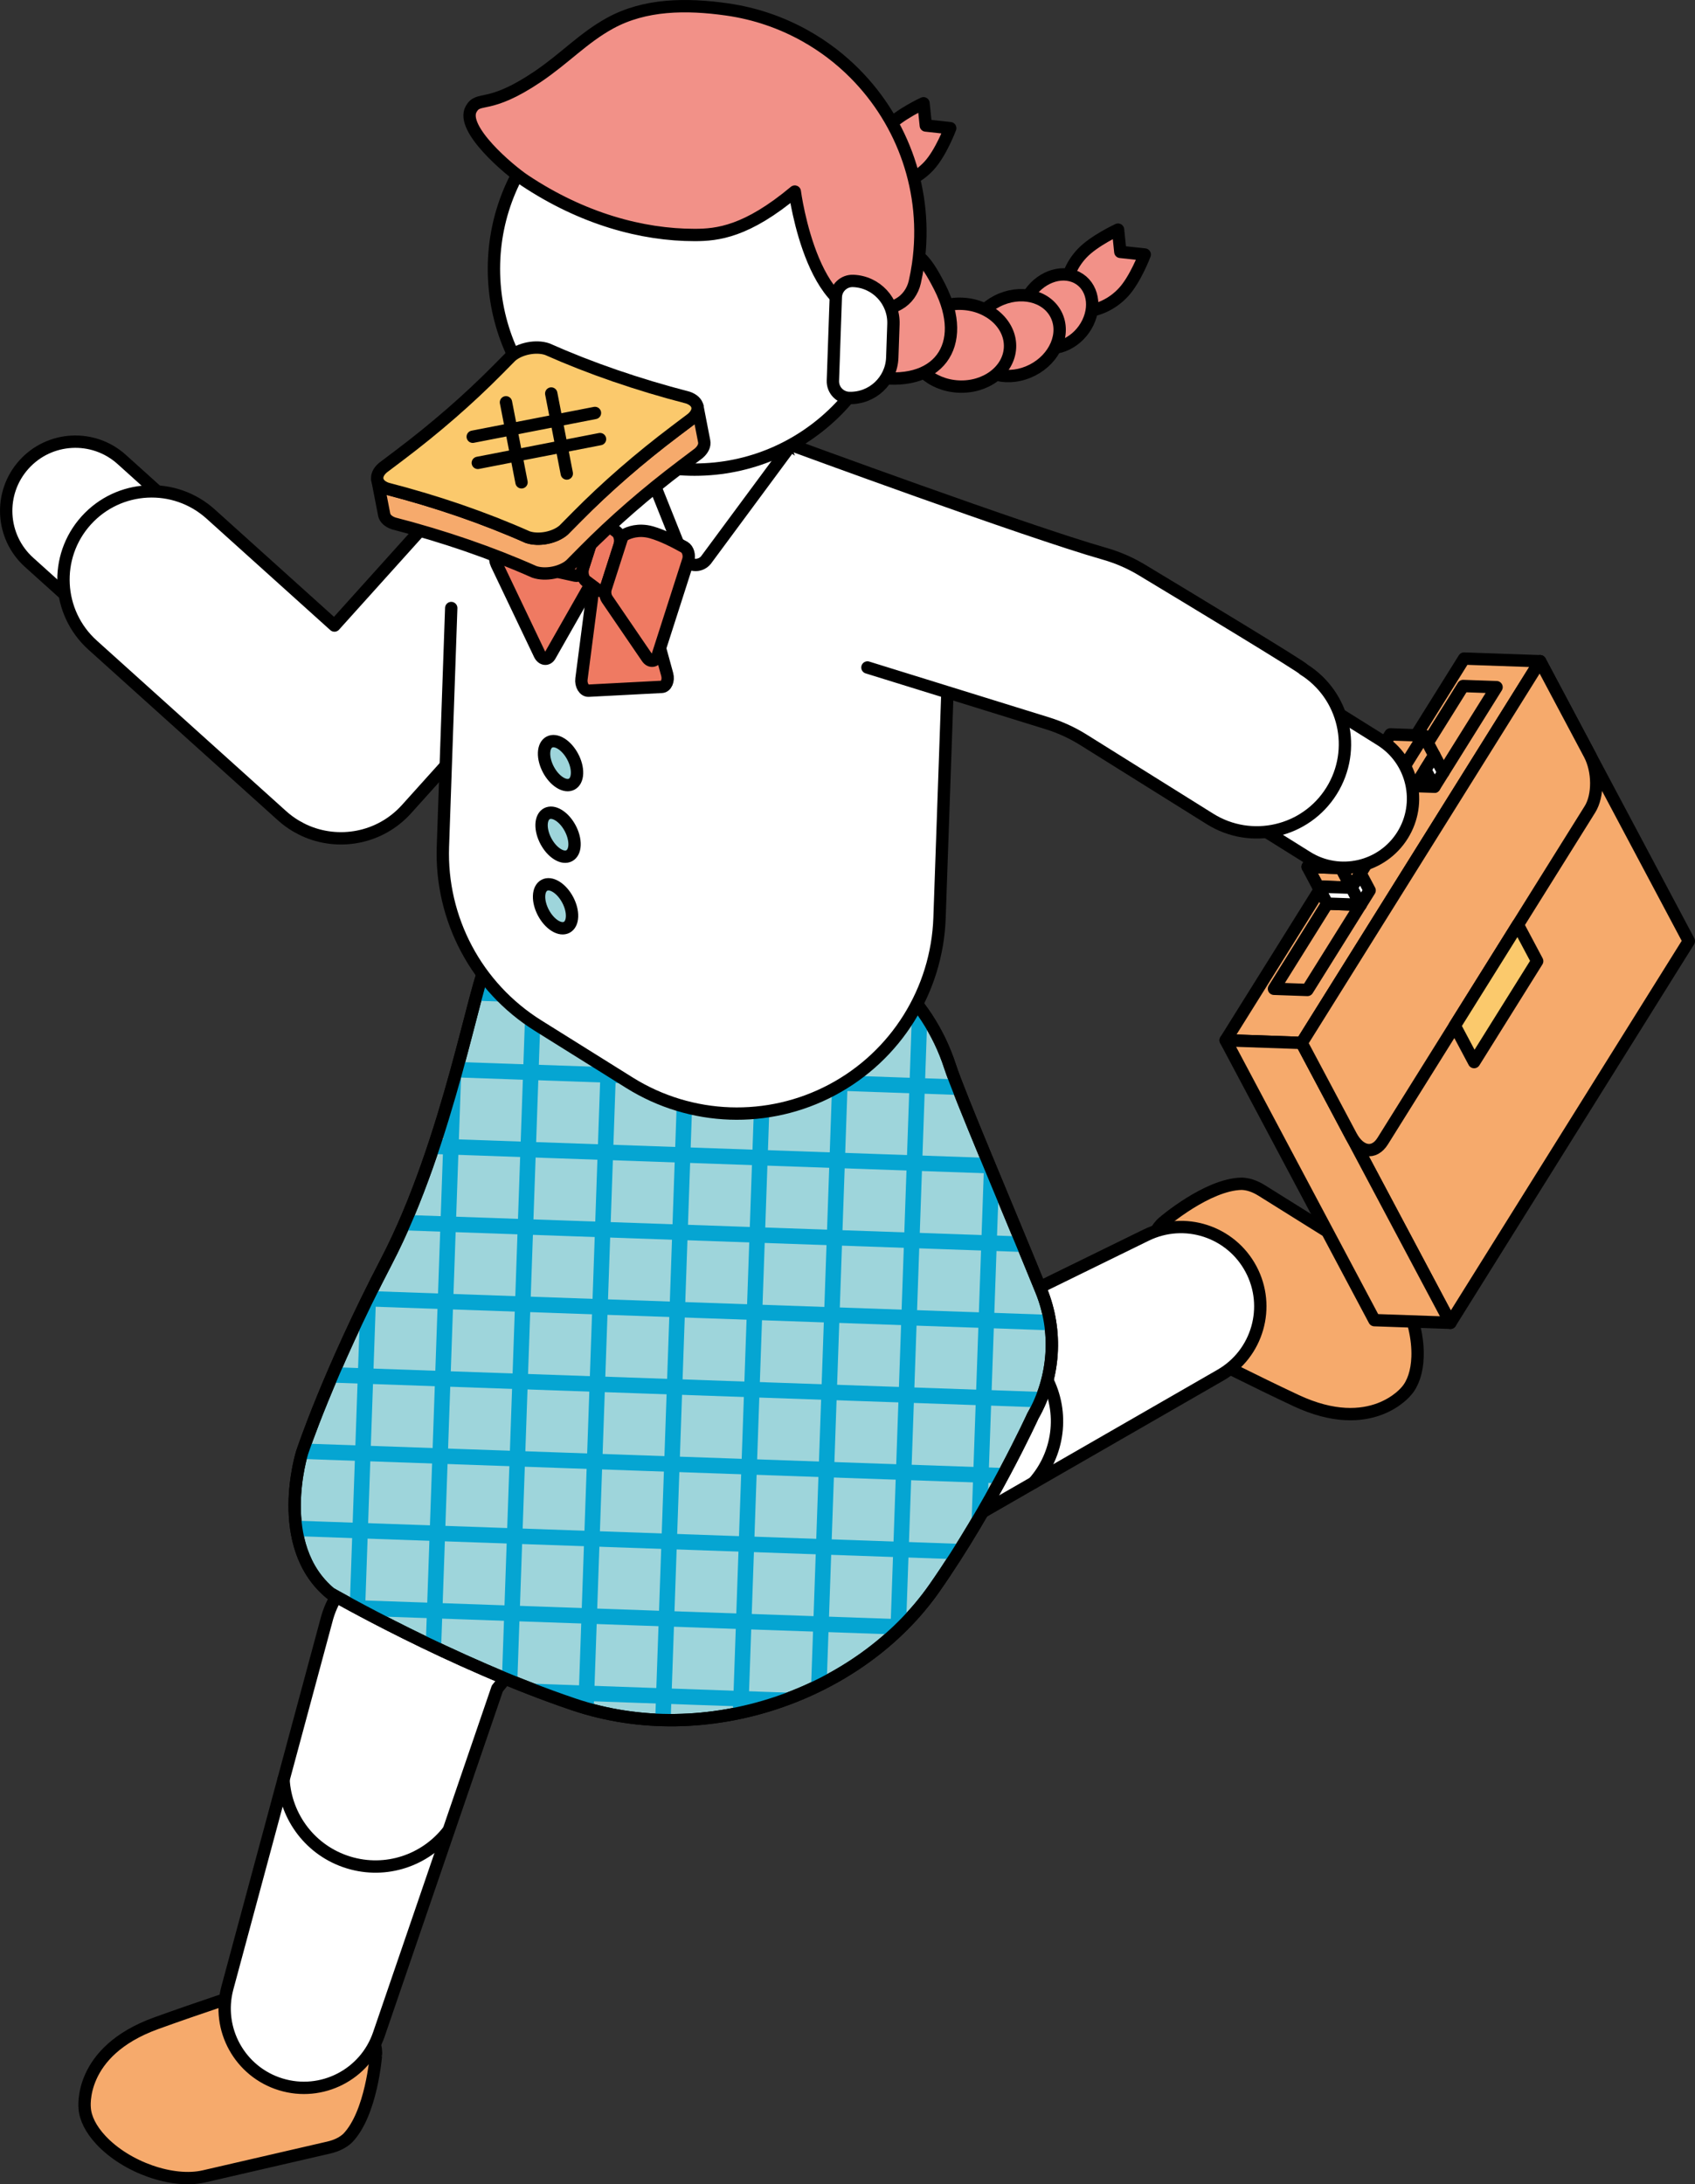 <?xml version="1.0" encoding="UTF-8"?>
<svg id="_レイヤー_1" data-name="レイヤー 1" xmlns="http://www.w3.org/2000/svg" xmlns:xlink="http://www.w3.org/1999/xlink" version="1.1" viewBox="0 0 164.742 212.213">
  <rect x="0" y="0" width="164.742" height="212.213" fill="#333333" stroke="none"/>
  <defs>
    <style>
      .cls-1 {
        fill: #f29188;
      }

      .cls-1, .cls-2, .cls-3, .cls-4, .cls-5, .cls-6, .cls-7 {
        stroke: #000;
        stroke-linecap: round;
        stroke-linejoin: round;
        stroke-width: 1.2px;
      }

      .cls-8 {
        clip-path: url(#clippath);
      }

      .cls-2, .cls-9 {
        fill: none;
      }

      .cls-3 {
        fill: #f6aa6c;
      }

      .cls-4 {
        fill: #ef7a62;
      }

      .cls-9 {
        stroke: #f0efef;
        stroke-miterlimit: 10;
      }

      .cls-5 {
        fill: #9ed5db;
      }

      .cls-10 {
        fill: #05a5d2;
        stroke-width: 0px;
      }

      .cls-6 {
        fill: #fff;
      }

      .cls-7 {
        fill: #fbc96c;
      }
    </style>
    <clipPath id="clippath">
      <path class="cls-9" d="M100.392,137.559c2.127-3.719,2.428-8.209.811-12.176-3.427-8.407-7.973-19.033-8.869-21.79l-0-0c-2.175-6.694-7.756-11.719-14.641-13.183l-11.621-2.804c-6.885-1.463-14.027.857-18.737,6.088l-0.0 0c-1.084,1.204-3.689,17.165-9.768,28.845-5.665,10.883-8.203,18.586-8.203,18.586,0,0-2.848,9.018,2.74,13.668,0,0,11.823,6.808,23.667,10.802,12.898,4.35,27.813-.955,35.051-11.308,5.586-7.99,9.57-16.729,9.57-16.729Z"/>
    </clipPath>
  </defs>
  <g>
    <path class="cls-3" d="M36.536,199.713c.002-.021.011-.316.011-.316-.024-.895-.467-1.877-1.364-2.839-2.39-2.563-7.096-4.002-10.51-3.213-.352.081-5.436,1.753-9.517,3.232-7.609,2.757-6.923,8.249-6.923,8.249l-.001-0c.066.953.584,2.029,1.577,3.094,2.475,2.654,6.963,4.232,10.025,3.525l12.112-2.796c.792-.183,1.409-.502,1.848-.919,2.313-2.396,2.742-8.02,2.742-8.016Z"/>
    <path class="cls-6" d="M71.558,122.601l-4.14-3.119c-3.479-2.622-8.438-1.84-10.942,1.724l-23.245,33.085c-.4.535-.746,1.119-1.023,1.749-.214.482-.381.977-.505,1.479l-9.603,35.614c-1.082,4.012,1.213,8.16,5.187,9.375h0c3.974,1.215,8.195-.94,9.542-4.872l11.505-33.588,24.581-30.454c2.736-3.39,2.12-8.372-1.358-10.993Z"/>
    <path class="cls-6" d="M43.548,177.909c-2.217,2.83-6.025,4.155-9.669,3.041-3.684-1.126-6.113-4.413-6.323-8.046"/>
  </g>
  <g>
    <path class="cls-3" d="M113.072,118.739c-.016.014-.231.216-.231.216-.616.65-.997,1.658-1.043,2.971-.122,3.502,2.188,7.847,5.16,9.704.307.192,5.083,2.604,9.015,4.445,7.33,3.431,10.728-.938,10.728-.938l.001.001c.627-.721,1.021-1.848,1.072-3.303.127-3.627-1.931-7.916-4.596-9.582l-10.542-6.587c-.69-.431-1.351-.641-1.957-.657-3.33.058-7.61,3.732-7.607,3.73Z"/>
    <path class="cls-6" d="M121.588,123.302c-1.951-3.669-6.46-5.13-10.192-3.303l-23.731,11.621-8.33-28.879c-1.207-4.186-5.642-6.539-9.785-5.193l-4.93,1.602c-4.143,1.346-6.347,5.856-4.864,9.952l13.713,37.862c.165.535.38,1.063.653,1.576l-0.0 0c1.207,2.271,3.251,3.802,5.544,4.427.017.005.034.009.051.013.113.03.227.059.341.085.044.01.089.019.133.028.089.019.178.037.268.053.072.013.143.023.215.034.066.01.131.021.196.029.096.013.193.022.29.032.043.004.086.01.13.013.118.01.235.016.354.021.025.001.049.003.073.004.135.005.271.006.407.005.009-0.0.018 0.0.026 0.0.879-.012,1.769-.154,2.647-.439h0c.725-.236,1.399-.556,2.016-.946l31.815-18.301c3.602-2.072,4.912-6.627,2.961-10.297Z"/>
    <path class="cls-6" d="M92.697,129.198c3.569-.433,7.198,1.323,8.987,4.687,1.809,3.401,1.202,7.443-1.219,10.161"/>
  </g>
  <g>
    <path class="cls-5" d="M100.392,137.559c2.127-3.719,2.428-8.209.811-12.176-3.427-8.407-7.973-19.033-8.869-21.79l-0-0c-2.175-6.694-7.756-11.719-14.641-13.183l-11.621-2.804c-6.885-1.463-14.027.857-18.737,6.088l-0.0 0c-1.084,1.204-3.689,17.165-9.768,28.845-5.665,10.883-8.203,18.586-8.203,18.586,0,0-2.848,9.018,2.74,13.668,0,0,11.823,6.808,23.667,10.802,12.898,4.35,27.813-.955,35.051-11.308,5.586-7.99,9.57-16.729,9.57-16.729Z"/>
    <g>
      <g class="cls-8">
        <g>
          <g>
            <path class="cls-10" d="M26.826,168.281c-.009,0-.018-0-.026-0-.415-.014-.739-.362-.725-.777l2.906-83.22c.015-.415.365-.744.777-.725.415.014.739.362.725.777l-2.906,83.22c-.014.406-.348.725-.751.725Z"/>
            <path class="cls-10" d="M34.336,168.543c-.009,0-.018-0-.026-0-.415-.014-.739-.362-.725-.777l2.906-83.22c.015-.415.368-.731.777-.725.415.014.739.362.725.777l-2.906,83.22c-.014.406-.348.725-.751.725Z"/>
            <path class="cls-10" d="M41.845,168.805c-.009,0-.018-0-.026-0-.415-.014-.739-.362-.725-.777l2.906-83.22c.015-.415.371-.728.777-.725.415.014.739.362.725.777l-2.906,83.22c-.014.406-.348.725-.751.725Z"/>
            <path class="cls-10" d="M49.355,169.068c-.009,0-.018-0-.026-0-.415-.014-.739-.362-.725-.777l2.906-83.22c.015-.415.375-.733.777-.725.415.014.739.362.725.777l-2.906,83.22c-.014.406-.348.725-.751.725Z"/>
            <path class="cls-10" d="M56.864,169.33c-.009,0-.018-0-.026-0-.415-.014-.739-.362-.725-.777l2.906-83.22c.015-.415.361-.729.777-.725.415.014.739.362.725.777l-2.906,83.22c-.014.406-.348.725-.751.725Z"/>
            <path class="cls-10" d="M64.374,169.592c-.009,0-.018-0-.026-0-.415-.014-.739-.362-.725-.777l2.906-83.22c.015-.415.364-.734.777-.725.415.014.739.362.725.777l-2.906,83.22c-.014.406-.348.725-.751.725Z"/>
            <path class="cls-10" d="M71.884,169.854c-.009,0-.018-0-.026-0-.415-.014-.739-.362-.725-.777l2.906-83.22c.015-.415.368-.73.777-.725.415.014.739.362.725.777l-2.906,83.22c-.014.406-.348.725-.751.725Z"/>
            <path class="cls-10" d="M79.393,170.117c-.009,0-.018-0-.026-0-.415-.014-.739-.362-.725-.777l2.906-83.22c.015-.415.371-.735.777-.725.415.014.739.362.725.777l-2.906,83.22c-.014.406-.348.725-.751.725Z"/>
            <path class="cls-10" d="M86.903,170.379c-.009,0-.018-0-.026-0-.415-.014-.739-.362-.725-.777l2.906-83.22c.015-.415.374-.732.777-.725.415.014.739.362.725.777l-2.906,83.22c-.014.406-.348.725-.751.725Z"/>
            <path class="cls-10" d="M94.412,170.641c-.009,0-.018-0-.026-.001-.415-.014-.739-.362-.725-.777l2.906-83.22c.015-.415.36-.728.777-.725.415.014.739.362.725.777l-2.906,83.22c-.014.406-.348.725-.751.725Z"/>
            <path class="cls-10" d="M101.922,170.903c-.009,0-.018-0-.026-0-.415-.014-.739-.362-.725-.777l2.906-83.22c.015-.415.364-.733.777-.725.415.014.739.362.725.777l-2.906,83.22c-.014.406-.348.725-.751.725Z"/>
          </g>
          <g>
            <path class="cls-10" d="M108.748,91.887c-.009,0-.018-0-.026-0l-83.22-2.906c-.415-.014-.739-.362-.725-.777.015-.415.367-.744.777-.725l83.22,2.906c.415.014.739.362.725.777-.014.406-.348.725-.751.725Z"/>
            <path class="cls-10" d="M108.486,99.397c-.009,0-.018-0-.026-.001l-83.22-2.906c-.415-.014-.739-.362-.725-.777.015-.415.371-.733.777-.725l83.22,2.906c.415.014.739.362.725.777-.014.406-.348.725-.751.725Z"/>
            <path class="cls-10" d="M108.223,106.906c-.009,0-.018-0-.026-0l-83.22-2.906c-.415-.014-.739-.362-.725-.777.015-.415.376-.738.777-.725l83.22,2.906c.415.014.739.362.725.777-.014.406-.348.725-.751.725Z"/>
            <path class="cls-10" d="M107.962,114.416c-.009,0-.018-0-.026-.001l-83.22-2.906c-.415-.014-.739-.362-.725-.777.015-.415.364-.735.777-.725l83.22,2.906c.415.014.739.362.725.777-.014.406-.348.725-.751.725Z"/>
            <path class="cls-10" d="M107.699,121.926c-.009,0-.018-0-.026-0l-83.22-2.906c-.415-.014-.739-.362-.725-.777.015-.415.369-.74.777-.725l83.22,2.906c.415.014.739.362.725.777-.014.406-.348.725-.751.725Z"/>
            <path class="cls-10" d="M107.437,129.435c-.009,0-.018-0-.026-.001l-83.22-2.906c-.415-.014-.739-.362-.725-.777.015-.415.374-.728.777-.725l83.22,2.906c.415.014.739.362.725.777-.014.406-.348.725-.751.725Z"/>
            <path class="cls-10" d="M107.175,136.945c-.009,0-.018-0-.026-0l-83.22-2.906c-.415-.014-.739-.362-.725-.777.015-.415.362-.742.777-.725l83.22,2.906c.415.014.739.362.725.777-.014.406-.348.725-.751.725Z"/>
            <path class="cls-10" d="M106.913,144.454c-.009,0-.018-0-.026-.001l-83.22-2.906c-.415-.014-.739-.362-.725-.777.015-.415.367-.73.777-.725l83.22,2.906c.415.014.739.362.725.777-.014.406-.348.725-.751.725Z"/>
            <path class="cls-10" d="M106.65,151.964c-.009,0-.018-0-.026-0l-83.22-2.906c-.415-.014-.739-.362-.725-.777.015-.415.372-.735.777-.725l83.22,2.906c.415.014.739.362.725.777-.014.406-.348.725-.751.725Z"/>
            <path class="cls-10" d="M106.388,159.474c-.009,0-.018-0-.026-0l-83.22-2.906c-.415-.014-.739-.362-.725-.777.015-.415.377-.732.777-.725l83.22,2.906c.415.014.739.362.725.777-.014.406-.348.725-.751.725Z"/>
            <path class="cls-10" d="M106.126,166.983c-.009,0-.018-0-.026-0l-83.22-2.906c-.415-.014-.739-.362-.725-.777.015-.415.364-.728.777-.725l83.22,2.906c.415.014.739.362.725.777-.014.406-.348.725-.751.725Z"/>
          </g>
        </g>
      </g>
      <path class="cls-9" d="M100.392,137.559c2.127-3.719,2.428-8.209.811-12.176-3.427-8.407-7.973-19.033-8.869-21.79l-0-0c-2.175-6.694-7.756-11.719-14.641-13.183l-11.621-2.804c-6.885-1.463-14.027.857-18.737,6.088l-0.0 0c-1.084,1.204-3.689,17.165-9.768,28.845-5.665,10.883-8.203,18.586-8.203,18.586,0,0-2.848,9.018,2.74,13.668,0,0,11.823,6.808,23.667,10.802,12.898,4.35,27.813-.955,35.051-11.308,5.586-7.99,9.57-16.729,9.57-16.729Z"/>
    </g>
    <path class="cls-2" d="M100.392,137.559c2.127-3.719,2.428-8.209.811-12.176-3.427-8.407-7.973-19.033-8.869-21.79l-0-0c-2.175-6.694-7.756-11.719-14.641-13.183l-11.621-2.804c-6.885-1.463-14.027.857-18.737,6.088h0c-1.084,1.204-3.689,17.165-9.768,28.845-5.665,10.883-8.203,18.586-8.203,18.586,0,0-2.848,9.018,2.74,13.668,0,0,11.823,6.808,23.667,10.802,12.898,4.35,27.813-.955,35.051-11.308,5.586-7.99,9.57-16.729,9.57-16.729Z"/>
  </g>
  <g>
    <path class="cls-6" d="M.388,43.462h8.379c3.712,0,6.726,3.014,6.726,6.726v0c0,3.712-3.014,6.726-6.726,6.726H.388v-13.452H.388Z" transform="translate(-19.741 92.798) rotate(-138)"/>
    <path class="cls-6" d="M55.443,48.11c-3.517-3.167-8.936-2.883-12.104.634l-10.833,12.031-12.032-10.834c-3.517-3.167-8.936-2.883-12.104.634l-0.0 0c-3.167,3.518-2.883,8.937.634,12.104l18.4,16.567c.44.396.91.739,1.402,1.027.045.026.091.046.136.071.202.114.405.225.614.321,3.319,1.529,7.38.806,9.954-2.052l16.567-18.4c3.167-3.518,2.883-8.937-.635-12.104Z"/>
  </g>
  <g>
    <path class="cls-6" d="M43.857,59.074l-.809,23.175c-.246,7.034,3.28,13.665,9.249,17.395l8.89,5.555c5.969,3.73,13.475,3.992,19.689.688l0-0c6.215-3.304,10.194-9.673,10.44-16.708l.862-24.678c.246-7.034-3.28-13.665-9.249-17.395l-8.89-5.555c-5.969-3.73-13.475-3.992-19.689-.688h0"/>
    <g>
      <path class="cls-6" d="M77.869,41.905l-9.26,12.515c-.603.721-1.746.588-2.168-.251l-3.773-9.429,15.2-2.835Z"/>
      <path class="cls-6" d="M54.788,39.404l-1.805,5.49c-.279.849.358,1.721,1.251,1.713l8.435-1.867-7.881-5.336Z"/>
    </g>
    <g>
      <g>
        <path class="cls-4" d="M57.71,56.742l-1.196,9.224c-.077.591.266,1.159.685,1.138l7.127-.371c.419-.022.68-.622.522-1.2l-2.474-9.033c-.106-.385-.37-.64-.65-.626l-3.457.18c-.279.015-.507.295-.558.689Z"/>
        <path class="cls-4" d="M57.505,56.59l-4.045,7.108c-.259.455-.765.394-1.011-.123l-4.191-8.779c-.247-.516-.096-1.199.301-1.364l6.203-2.587c.265-.11.56.05.724.394l2.033,4.258c.164.344.159.789-.014,1.092Z"/>
      </g>
      <g>
        <path class="cls-4" d="M58.113,57.313l-1.152-.856c-.318-.237-.443-.846-.277-1.36l1.214-3.784c.165-.515.557-.74.876-.504l1.152.856c.318.237.443.846.277,1.36l-1.214,3.784c-.165.515-.557.74-.876.504Z"/>
        <path class="cls-4" d="M55.938,55.932l-5.336-1.163c-.434-.095-.701-.775-.523-1.332l2.978-9.279c.154-.479.569-.635.893-.331.713.668,1.902,1.843,2.737,2.982.93,1.269,1.309,2.601,1.444,3.218.048.217.037.445-.027.643l-1.536,4.786c-.11.343-.363.533-.63.475Z"/>
        <path class="cls-4" d="M59.015,58.218l3.884,5.686c.316.462.833.364,1.012-.192l2.978-9.279c.154-.479-.021-1.073-.377-1.275-.785-.444-2.125-1.148-3.229-1.449-1.229-.335-2.153.029-2.556.246-.142.076-.253.23-.317.428l-1.536,4.786c-.11.343-.053.763.141,1.048Z"/>
      </g>
    </g>
    <g>
      <g>
        <path class="cls-5" d="M56.083,75.143c-.036,1.043-.783,1.44-1.668.887s-1.573-1.846-1.536-2.889.783-1.44,1.668-.887,1.573,1.846,1.536,2.889Z"/>
        <path class="cls-5" d="M55.841,82.098c-.036,1.043-.783,1.44-1.668.887-.885-.553-1.573-1.846-1.536-2.889s.783-1.44,1.668-.887c.885.553,1.573,1.846,1.536,2.889Z"/>
      </g>
      <path class="cls-5" d="M55.598,89.052c-.036,1.043-.783,1.44-1.668.887s-1.573-1.846-1.536-2.889c.036-1.043.783-1.44,1.668-.887s1.573,1.846,1.536,2.889Z"/>
    </g>
  </g>
  <g>
    <g>
      <g>
        <polygon class="cls-3" points="164.142 91.432 140.968 128.518 126.51 101.327 149.684 64.241 164.142 91.432"/>
        <polygon class="cls-3" points="149.684 64.242 126.51 101.327 119.124 101.069 142.297 63.984 149.684 64.242"/>
        <polygon class="cls-3" points="140.968 128.518 133.581 128.26 119.124 101.069 126.51 101.327 140.968 128.518"/>
        <path class="cls-3" d="M154.526,78.637l-20.136,32.225c-.839,1.342-2.214,1.122-3.072-.491l-4.808-9.042,23.174-37.086,4.808,9.042c.858,1.614.874,4.01.035,5.352Z"/>
        <polygon class="cls-7" points="149.402 93.38 143.273 103.188 141.394 99.653 147.523 89.845 149.402 93.38"/>
      </g>
      <polygon class="cls-3" points="127.072 96.18 123.822 96.067 128.992 87.793 132.242 87.907 127.072 96.18"/>
      <polygon class="cls-3" points="140.284 75.037 137.034 74.923 142.204 66.65 145.454 66.763 140.284 75.037"/>
      <polygon class="cls-3" points="131.36 86.247 128.109 86.134 127.092 84.219 130.342 84.333 131.36 86.247"/>
      <polygon class="cls-6" points="132.242 87.907 128.992 87.793 128.109 86.134 131.36 86.247 132.242 87.907"/>
      <polygon class="cls-6" points="139.409 76.437 136.159 76.323 135.277 74.664 138.527 74.777 139.409 76.437"/>
      <polygon class="cls-3" points="130.342 84.333 127.092 84.219 135.134 71.349 138.384 71.463 130.342 84.333"/>
      <polygon class="cls-3" points="131.359 86.247 130.341 84.333 138.384 71.463 139.402 73.377 131.359 86.247"/>
      <polygon class="cls-6" points="132.242 87.907 131.36 86.247 132.234 84.847 133.117 86.507 132.242 87.907"/>
      <polygon class="cls-6" points="139.409 76.437 138.527 74.777 139.402 73.377 140.284 75.037 139.409 76.437"/>
    </g>
    <g>
      <path class="cls-6" d="M122.356,70.42h8.38c3.712,0,6.726,3.014,6.726,6.726v0c0,3.712-3.014,6.726-6.726,6.726h-8.38v-13.452h0Z" transform="translate(60.622 -57.119) rotate(32)"/>
      <path class="cls-6" d="M84.309,64.85l17.483,5.42c1.236.383,2.417.924,3.514,1.61l12.301,7.686c4.014,2.508,9.301,1.288,11.81-2.726l-0-0c2.508-4.014,1.287-9.302-2.727-11.81.247-.026-11.262-6.977-15.708-9.655-1.139-.686-2.361-1.217-3.64-1.58-7.6-2.162-30.45-10.569-30.45-10.569"/>
    </g>
  </g>
  <g>
    <g>
      <path class="cls-1" d="M103.694,30.242s3.165.687,5.512-1.864c1.154-1.255,2.054-3.649,2.054-3.649l-2.372-.257-.223-2.162s-2.326,1.065-3.497,2.304c-2.381,2.519-1.475,5.629-1.475,5.629Z"/>
      <path class="cls-1" d="M101.089,33.631c1.66.613,3.74-.412,4.647-2.288.906-1.876.296-3.894-1.364-4.507-1.66-.613-3.74.412-4.647,2.288-.906,1.876-.296,3.894,1.364,4.507Z"/>
      <ellipse class="cls-1" cx="98.626" cy="32.609" rx="4.508" ry="3.764" transform="translate(-4.055 48.329) rotate(-27)"/>
      <ellipse class="cls-1" cx="93.352" cy="33.536" rx="4.024" ry="4.82" transform="translate(54.976 125.005) rotate(-87)"/>
      <path class="cls-1" d="M91.339,27.89c2.895,5.692-.189,9.893-6.589,8.678-1.076-.204-1.96-.543-2.503-.896-2.529-1.642-3.013-5.386-1.08-8.362,1.933-2.976,5.55-4.057,8.079-2.415.681.442,1.377,1.587,2.093,2.995Z"/>
    </g>
    <g>
      <path class="cls-1" d="M84.788,17.965s3.165.687,5.512-1.864c1.154-1.255,2.054-3.649,2.054-3.649l-2.372-.257-.223-2.162s-2.326,1.065-3.497,2.304c-2.381,2.519-1.475,5.629-1.475,5.629Z"/>
      <path class="cls-1" d="M82.183,21.353c1.66.613,3.74-.412,4.647-2.288.906-1.876.296-3.894-1.364-4.507-1.66-.613-3.74.412-4.647,2.288-.906,1.876-.296,3.894,1.364,4.507Z"/>
      <ellipse class="cls-1" cx="79.72" cy="20.332" rx="4.508" ry="3.764" transform="translate(-.542 38.408) rotate(-27)"/>
      <ellipse class="cls-1" cx="74.446" cy="21.258" rx="4.024" ry="4.82" transform="translate(49.321 94.49) rotate(-87)"/>
      <path class="cls-1" d="M72.433,15.612c2.895,5.692-.189,9.893-6.589,8.678-1.076-.204-1.96-.543-2.503-.896-2.529-1.642-3.013-5.386-1.08-8.362,1.933-2.976,5.55-4.057,8.079-2.415.681.442,1.377,1.587,2.093,2.995Z"/>
    </g>
    <g>
      <g>
        <circle class="cls-6" cx="67.507" cy="26.127" r="19.501"/>
        <path class="cls-1" d="M83.116,7.176c-1.434-1.449-3.076-2.701-4.885-3.71-2.281-1.272-4.826-2.158-7.565-2.548-3.971-.565-7.997-.52-11.374,1.336-2.611,1.434-4.393,3.418-7.06,5.213-4.803,3.231-5.688,1.812-6.435,3.122-1.089,1.908,3.707,5.944,5.184,6.928,5.619,3.743,11.426,5.313,16.527,5.313,2.235,0,5.067-.314,9.741-4.218,0,0,1.828,13.995,8.896,11.459.425-.153.836-.326,1.222-.544.795-.45,1.342-1.233,1.545-2.123.131-.574.24-1.158.324-1.752,1.002-7.044-1.473-13.779-6.12-18.475Z"/>
        <path class="cls-6" d="M82.518,38.663l-0-0c-.897-.031-1.599-.784-1.567-1.681l.284-8.121c.031-.897.784-1.599,1.681-1.567l0.0 0c2.242.078,3.997,1.96,3.919,4.202l-.113,3.248c-.078,2.242-1.96,3.997-4.202,3.919Z"/>
      </g>
      <g>
        <path class="cls-3" d="M37.342,50.021c.086.35.396.653.916.832l0.0 0c4.893,1.265,9.47,2.841,13.671,4.707l0.0 0c1.079.371,2.651.066,3.512-.683l1.304-1.318c2.848-2.879,6.045-5.658,9.558-8.309l1.609-1.214c.431-.375.602-.789.53-1.157l-.656-3.377c.071.367-.1.781-.53,1.155l-1.609,1.214c-3.513,2.65-6.71,5.429-9.558,8.309l-1.304,1.318c-.861.748-2.433,1.054-3.512.683l-0-0c-4.201-1.866-8.779-3.442-13.671-4.707l-0-0c-.519-.179-.83-.482-.915-.832l.657,3.378Z"/>
        <path class="cls-7" d="M51.272,52.182l-0-0c-4.201-1.866-8.779-3.442-13.671-4.707l-0-0c-1.079-.371-1.255-1.279-.394-2.028l1.609-1.214c3.513-2.65,6.71-5.429,9.558-8.309l1.304-1.318c.861-.748,2.433-1.054,3.512-.683l0.0 0c4.201,1.866,8.779,3.442,13.671,4.707l0.0 0c1.079.371,1.255,1.279.394,2.028l-1.609,1.214c-3.513,2.65-6.71,5.429-9.558,8.309l-1.304,1.318c-.861.748-2.433,1.054-3.512.683Z"/>
        <g>
          <g>
            <line class="cls-2" x1="57.825" y1="40.122" x2="45.946" y2="42.431"/>
            <line class="cls-2" x1="58.318" y1="42.662" x2="46.44" y2="44.971"/>
          </g>
          <g>
            <line class="cls-2" x1="55.088" y1="46.005" x2="53.577" y2="38.232"/>
            <line class="cls-2" x1="50.688" y1="46.86" x2="49.177" y2="39.087"/>
          </g>
        </g>
      </g>
    </g>
  </g>
</svg>